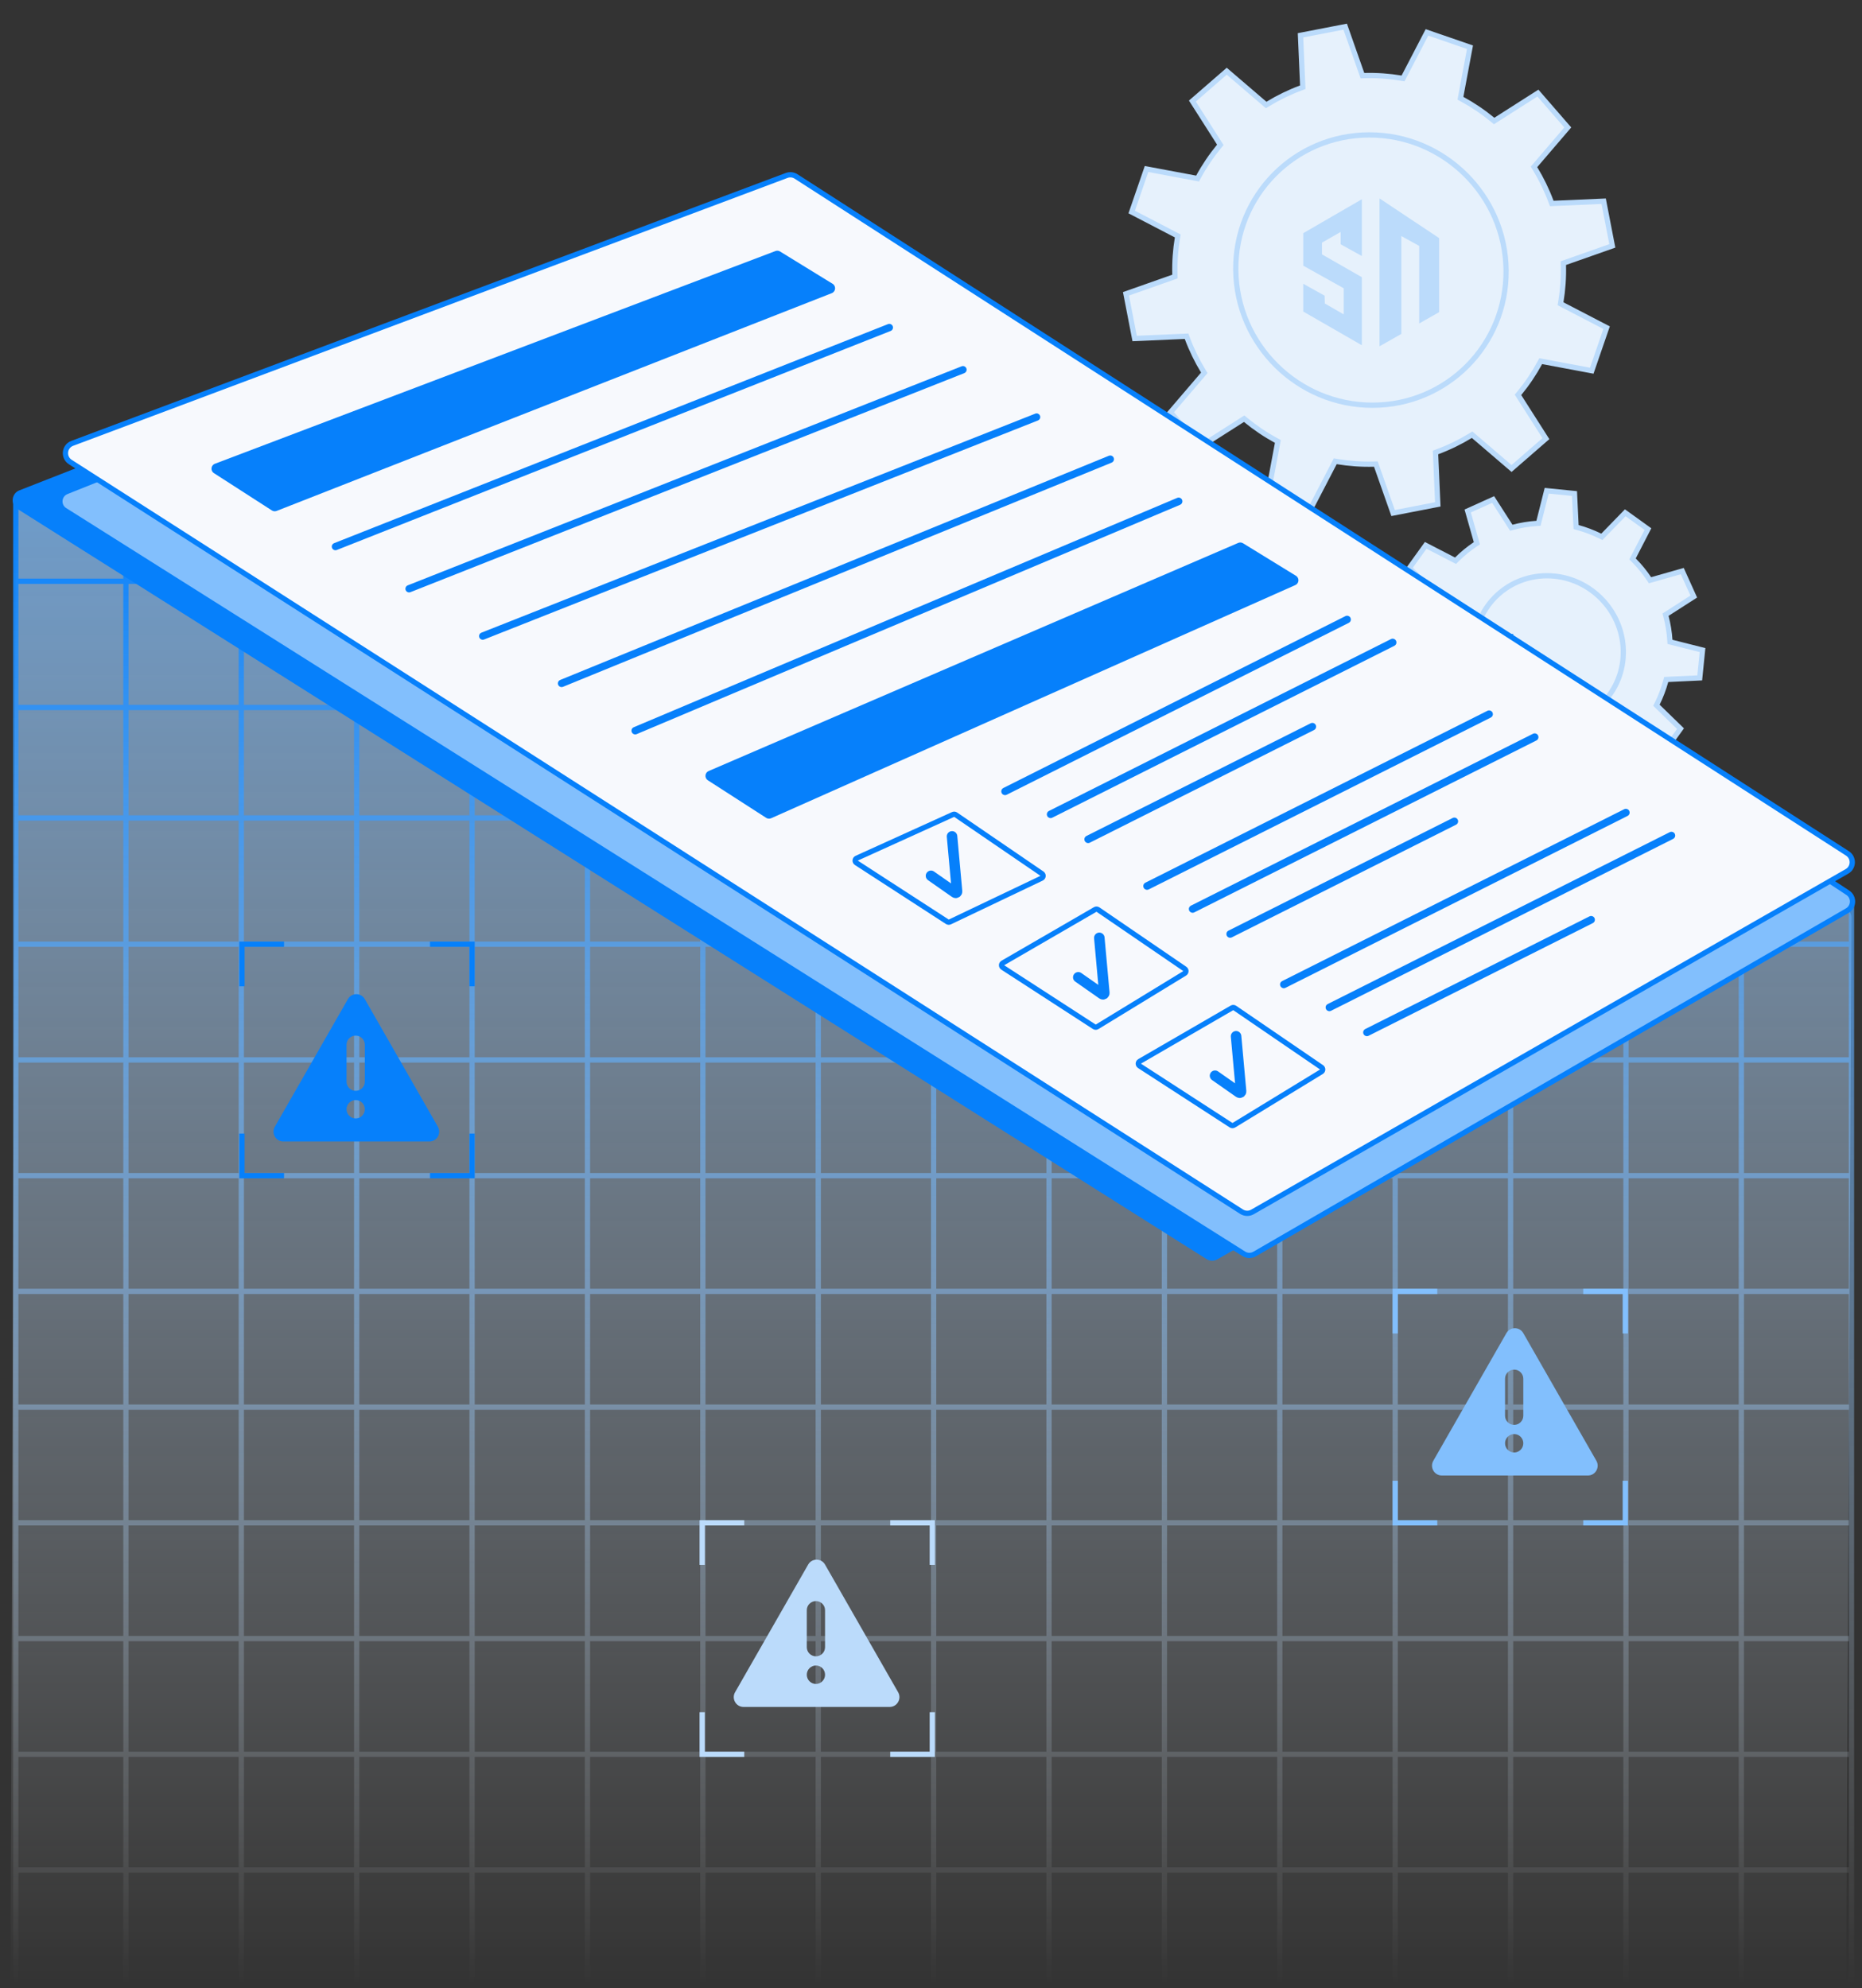 <svg width="354" height="378" viewBox="0 0 354 378" fill="none" xmlns="http://www.w3.org/2000/svg">
<rect x="0" y="0" width="354" height="378" fill="#333333" stroke="none"/>
<path d="M315.077 133.744L314.915 134.07L315.176 134.324L319.494 138.521L316.392 142.834L311.044 140.073L310.72 139.906L310.462 140.163C309.377 141.244 308.209 142.195 306.969 143.028L306.667 143.23L306.766 143.579L308.409 149.366L303.567 151.55L300.317 146.486L300.12 146.18L299.769 146.273C298.312 146.656 296.82 146.9 295.315 147L294.952 147.025L294.864 147.377L293.39 153.213L288.104 152.683L287.82 146.672L287.803 146.31L287.453 146.214C286.013 145.817 284.6 145.285 283.232 144.608L282.905 144.447L282.652 144.708L278.454 149.026L274.142 145.924L276.902 140.576L277.069 140.252L276.812 139.994C275.731 138.909 274.781 137.741 273.948 136.501L273.745 136.199L273.396 136.298L267.61 137.941L265.426 133.099L270.489 129.849L270.795 129.652L270.703 129.301C270.32 127.843 270.076 126.352 269.975 124.847L269.951 124.484L269.599 124.395L263.763 122.922L264.293 117.636L270.303 117.352L270.665 117.335L270.762 116.985C271.158 115.545 271.691 114.132 272.367 112.764L272.528 112.437L272.267 112.184L267.949 107.986L271.052 103.674L276.4 106.434L276.723 106.601L276.982 106.344C278.067 105.263 279.235 104.313 280.475 103.48L280.776 103.277L280.677 102.928L279.035 97.142L283.876 94.958L287.127 100.021L287.323 100.327L287.675 100.235C289.132 99.852 290.623 99.608 292.129 99.507L292.491 99.483L292.58 99.13L294.053 93.294L299.339 93.824L299.623 99.835L299.641 100.197L299.99 100.294C301.431 100.69 302.843 101.223 304.212 101.899L304.538 102.06L304.792 101.799L308.989 97.481L313.302 100.584L310.541 105.931L310.374 106.255L310.631 106.514C311.712 107.598 312.663 108.767 313.496 110.007L313.698 110.308L314.047 110.209L319.834 108.566L322.018 113.408L316.954 116.659L316.648 116.855L316.741 117.207C317.124 118.664 317.368 120.155 317.468 121.66L317.493 122.023L317.845 122.112L323.681 123.585L323.151 128.871L317.14 129.155L316.778 129.172L316.682 129.522C316.285 130.963 315.753 132.375 315.077 133.744Z" fill="#E6F1FC" stroke="#BBDBFB"/>
<path d="M308.62 123.618C308.811 131.442 302.622 137.784 294.796 137.784C286.971 137.784 280.472 131.442 280.28 123.618C280.089 115.795 286.278 109.453 294.104 109.453C301.929 109.453 308.428 115.795 308.62 123.618Z" stroke="#BBDBFB"/>
<path d="M294.89 38.341L295.016 38.682L295.38 38.666L304.885 38.25L306.531 46.745L297.563 49.903L297.219 50.025L297.229 50.389C297.296 52.766 297.126 55.099 296.746 57.386L296.687 57.744L297.009 57.912L305.443 62.293L302.622 70.473L293.278 68.724L292.921 68.657L292.747 68.976C291.628 71.031 290.316 72.976 288.827 74.784L288.596 75.064L288.791 75.37L293.906 83.388L287.372 89.063L280.153 82.877L279.877 82.641L279.568 82.829C277.586 84.034 275.48 85.064 273.259 85.89L272.917 86.017L272.933 86.38L273.35 95.885L264.855 97.532L261.696 88.564L261.575 88.22L261.211 88.23C258.834 88.296 256.501 88.126 254.214 87.747L253.855 87.688L253.688 88.01L249.307 96.443L241.127 93.623L242.876 84.278L242.943 83.921L242.623 83.747C240.569 82.629 238.624 81.317 236.816 79.828L236.536 79.597L236.229 79.792L228.212 84.906L222.537 78.372L228.723 71.153L228.959 70.878L228.771 70.568C227.565 68.586 226.536 66.48 225.71 64.259L225.583 63.918L225.219 63.934L215.715 64.351L214.068 55.855L223.036 52.697L223.38 52.576L223.37 52.211C223.304 49.834 223.474 47.502 223.853 45.214L223.912 44.856L223.59 44.689L215.157 40.307L217.977 32.127L227.321 33.876L227.679 33.943L227.852 33.624C228.971 31.569 230.283 29.624 231.772 27.817L232.003 27.536L231.808 27.23L226.693 19.212L233.227 13.537L240.447 19.724L240.722 19.959L241.032 19.771C243.014 18.566 245.119 17.537 247.341 16.71L247.682 16.583L247.666 16.22L247.249 6.715L255.745 5.069L258.903 14.037L259.024 14.381L259.388 14.37C261.765 14.304 264.098 14.474 266.386 14.853L266.744 14.913L266.911 14.591L271.292 6.157L279.472 8.977L277.723 18.322L277.657 18.679L277.976 18.853C280.03 19.971 281.975 21.284 283.783 22.773L284.064 23.004L284.37 22.808L292.387 17.694L298.062 24.228L291.876 31.447L291.64 31.722L291.829 32.032C293.034 34.014 294.063 36.12 294.89 38.341Z" fill="#E6F1FC" stroke="#BBDBFB"/>
<path d="M286.335 51.342C286.494 65.533 275.12 77.036 260.928 77.036C246.737 77.036 235.103 65.533 234.943 51.342C234.783 37.152 246.158 25.648 260.349 25.648C274.541 25.648 286.175 37.152 286.335 51.342Z" fill="#E6F1FC" stroke="#BBDBFB"/>
<path d="M273.61 59.341V45.267L262.273 37.722V65.831L266.417 63.485V44.876L269.818 46.753V61.491L273.61 59.341Z" fill="#BBDBFB"/>
<path d="M251.328 48.356V46.127L254.885 44.094V46.44L258.912 48.668V37.878L247.77 44.329V50.506L255.472 54.806V59.771L251.875 57.699L251.836 56.214L247.77 53.946V59.224L258.912 65.635V52.695L251.328 48.356Z" fill="#BBDBFB"/>
<path d="M2.988 95.5C2.993 94.218 4.185 93.272 5.434 93.558L350.438 172.475C351.351 172.684 351.997 173.498 351.992 174.435L351.003 377H2L2.988 95.5Z" fill="url(#paint0_linear_1481_433)"/>
<path d="M2.999 95L2.999 110.5M2.999 110.5L2.999 134.5M2.999 110.5H23.939M2.999 110.5H2.5M2.999 134.5L2.999 155.5M2.999 134.5H23.939M2.999 134.5H2.5M2.999 155.5L2.999 179.5M2.999 155.5H23.939M2.999 155.5H2.5M2.999 179.5L2.999 201.5M2.999 179.5H23.939M2.999 179.5H2.5M2.999 201.5L2.999 223.5M2.999 201.5H23.939M2.999 201.5H2.5M2.999 223.5L2.999 245.5M2.999 223.5H23.939M2.999 223.5H2.5M2.999 245.5L2.999 267.5M2.999 245.5H23.939M2.999 245.5H2.5M2.999 267.5L2.999 289.5M2.999 267.5H23.939M2.999 267.5H2.5M2.999 289.5L2.999 311.5M2.999 289.5H23.939M2.999 289.5H2.5M2.999 311.5L2.999 333.5M2.999 311.5H23.939M2.999 311.5H2.5M2.999 333.5L2.999 355.5M2.999 333.5H23.939M2.999 333.5H2.5M2.999 355.5L2.999 377M2.999 355.5H23.939M2.999 355.5H2.5M23.939 95V110.5M23.939 110.5L23.939 134.5M23.939 110.5H45.876M23.939 134.5V155.5M23.939 134.5H45.876M23.939 155.5L23.939 179.5M23.939 155.5H45.876M23.939 179.5V201.5M23.939 179.5H45.876M23.939 201.5L23.939 223.5M23.939 201.5H45.876M23.939 223.5V245.5M23.939 223.5H45.876M23.939 245.5L23.939 267.5M23.939 245.5H45.876M23.939 267.5V289.5M23.939 267.5H45.876M23.939 289.5L23.939 311.5M23.939 289.5H45.876M23.939 311.5V333.5M23.939 311.5H45.876M23.939 333.5L23.939 355.5M23.939 333.5H45.876M23.939 355.5V377M23.939 355.5H45.876M45.876 95V110.5M45.876 110.5V134.5M45.876 110.5H67.813M45.876 134.5L45.876 155.5M45.876 134.5H67.813M45.876 155.5V179.5M45.876 155.5H67.813M45.876 179.5V201.5M45.876 179.5L67.813 179.5M45.876 201.5V223.5M45.876 201.5L67.813 201.5M45.876 223.5L45.876 245.5M45.876 223.5H67.813M45.876 245.5V267.5M45.876 245.5H67.813M45.876 267.5V289.5M45.876 267.5H67.813M45.876 289.5V311.5M45.876 289.5H67.813M45.876 311.5L45.876 333.5M45.876 311.5H67.813M45.876 333.5V355.5M45.876 333.5H67.813M45.876 355.5V377M45.876 355.5H67.813M67.813 95V110.5M67.813 110.5V134.5M67.813 110.5H89.751M67.813 134.5V155.5M67.813 134.5H89.751M67.813 155.5L67.813 179.5M67.813 155.5H89.751M67.813 179.5V201.5M67.813 179.5H89.751M67.813 201.5V223.5M67.813 201.5H89.751M67.813 223.5V245.5M67.813 223.5L89.751 223.5M67.813 245.5V267.5M67.813 245.5L89.751 245.5M67.813 267.5V289.5M67.813 267.5L89.751 267.5M67.813 289.5L67.813 311.5M67.813 289.5L89.751 289.5M67.813 311.5V333.5M67.813 311.5L89.751 311.5M67.813 333.5V355.5M67.813 333.5L89.751 333.5M67.813 355.5V377M67.813 355.5H89.751M89.751 95V110.5M89.751 110.5V134.5M89.751 110.5H111.688M89.751 134.5V155.5M89.751 134.5H111.688M89.751 155.5L89.751 179.5M89.751 155.5H111.688M89.751 179.5V201.5M89.751 179.5H111.688M89.751 201.5V223.5M89.751 201.5H111.688M89.751 223.5V245.5M89.751 223.5H111.688M89.751 245.5V267.5M89.751 245.5H111.688M89.751 267.5V289.5M89.751 267.5H111.688M89.751 289.5L89.751 311.5M89.751 289.5H111.688M89.751 311.5V333.5M89.751 311.5H111.688M89.751 333.5V355.5M89.751 333.5H111.688M89.751 355.5V377M89.751 355.5H111.688M111.688 95V110.5M111.688 110.5V134.5M111.688 110.5H133.625M111.688 134.5V155.5M111.688 134.5H133.625M111.688 155.5L111.688 179.5M111.688 155.5H133.625M111.688 179.5V201.5M111.688 179.5L133.625 179.5M111.688 201.5V223.5M111.688 201.5L133.625 201.5M111.688 223.5V245.5M111.688 223.5H133.625M111.688 245.5V267.5M111.688 245.5H133.625M111.688 267.5V289.5M111.688 267.5H133.625M111.688 289.5L111.688 311.5M111.688 289.5H133.625M111.688 311.5V333.5M111.688 311.5H133.625M111.688 333.5V355.5M111.688 333.5H133.625M111.688 355.5V377M111.688 355.5H133.625M133.625 95V110.5M133.625 110.5V134.5M133.625 110.5H155.563M133.625 134.5V155.5M133.625 134.5H155.563M133.625 155.5V179.5M133.625 155.5H155.563M133.625 179.5V201.5M133.625 179.5H155.563M133.625 201.5V223.5M133.625 201.5H155.563M133.625 223.5L133.625 245.5M133.625 223.5H155.563M133.625 245.5V267.5M133.625 245.5H155.563M133.625 267.5V289.5M133.625 267.5H155.563M133.625 289.5V311.5M133.625 289.5H155.563M133.625 311.5V333.5M133.625 311.5H155.563M133.625 333.5V355.5M133.625 333.5H155.563M133.625 355.5V377M133.625 355.5H155.563M155.563 95V110.5M155.563 110.5V134.5M155.563 110.5H177.5M155.563 134.5V155.5M155.563 134.5H177.5M155.563 155.5V179.5M155.563 155.5H177.5M155.563 179.5V201.5M155.563 179.5H177.5M155.563 201.5V223.5M155.563 201.5H177.5M155.563 223.5L155.563 245.5M155.563 223.5H177.5M155.563 245.5V267.5M155.563 245.5H177.5M155.563 267.5V289.5M155.563 267.5H177.5M155.563 289.5V311.5M155.563 289.5H177.5M155.563 311.5V333.5M155.563 311.5H177.5M155.563 333.5V355.5M155.563 333.5H177.5M155.563 355.5V377M155.563 355.5L177.5 355.5M177.5 95V110.5M177.5 110.5V134.5M177.5 110.5H199.437M177.5 134.5V155.5M177.5 134.5H199.437M177.5 155.5V179.5M177.5 155.5H199.437M177.5 179.5V201.5M177.5 179.5H199.437M177.5 201.5V223.5M177.5 201.5H199.437M177.5 223.5L177.5 245.5M177.5 223.5H199.437M177.5 245.5V267.5M177.5 245.5H199.437M177.5 267.5V289.5M177.5 267.5H199.437M177.5 289.5V311.5M177.5 289.5H199.437M177.5 311.5V333.5M177.5 311.5H199.437M177.5 333.5V355.5M177.5 333.5H199.437M177.5 355.5V377M177.5 355.5H199.437M199.437 95V110.5M199.437 110.5V134.5M199.437 110.5H221.375M199.437 134.5V155.5M199.437 134.5H221.375M199.437 155.5V179.5M199.437 155.5H221.375M199.437 179.5V201.5M199.437 179.5L221.375 179.5M199.437 201.5V223.5M199.437 201.5L221.375 201.5M199.437 223.5L199.437 245.5M199.437 223.5H221.375M199.437 245.5V267.5M199.437 245.5H221.375M199.437 267.5V289.5M199.437 267.5H221.375M199.437 289.5V311.5M199.437 289.5H221.375M199.437 311.5V333.5M199.437 311.5H221.375M199.437 333.5V355.5M199.437 333.5H221.375M199.437 355.5V377M199.437 355.5H221.375M221.375 95V110.5M221.375 110.5V134.5M221.375 110.5H243.312M221.375 134.5V155.5M221.375 134.5H243.312M221.375 155.5V179.5M221.375 155.5H243.312M221.375 179.5V201.5M221.375 179.5H243.312M221.375 201.5V223.5M221.375 201.5H243.312M221.375 223.5L221.375 245.5M221.375 223.5H243.312M221.375 245.5V267.5M221.375 245.5H243.312M221.375 267.5V289.5M221.375 267.5H243.312M221.375 289.5V311.5M221.375 289.5H243.312M221.375 311.5V333.5M221.375 311.5H243.312M221.375 333.5V355.5M221.375 333.5H243.312M221.375 355.5V377M221.375 355.5H243.312M243.312 95V110.5M243.312 110.5V134.5M243.312 110.5H254.779M243.312 134.5V155.5M243.312 134.5H265.249M243.312 155.5V179.5M243.312 155.5H265.249M243.312 179.5V201.5M243.312 179.5H265.249M243.312 201.5V223.5M243.312 201.5H265.249M243.312 223.5L243.312 245.5M243.312 223.5L265.249 223.5M243.312 245.5V267.5M243.312 245.5L265.249 245.5M243.312 267.5V289.5M243.312 267.5L265.249 267.5M243.312 289.5V311.5M243.312 289.5L265.249 289.5M243.312 311.5V333.5M243.312 311.5L265.249 311.5M243.312 333.5V355.5M243.312 333.5L265.249 333.5M243.312 355.5V377M243.312 355.5H265.249M265.249 110.5V134.5M265.249 134.5V155.5M265.249 134.5H287.187M265.249 155.5V179.5M265.249 155.5H286.688M265.249 179.5V201.5M265.249 179.5H287.187M265.249 201.5V223.5M265.249 201.5H287.187M265.249 223.5V245.5M265.249 223.5H287.187M265.249 245.5V267.5M265.249 245.5H287.187M265.249 267.5V289.5M265.249 267.5H287.187M265.249 289.5V311.5M265.249 289.5H287.187M265.249 311.5V333.5M265.249 311.5H287.187M265.249 333.5V355.5M265.249 333.5H287.187M265.249 355.5V377M265.249 355.5H287.187M287.187 120.5V134.5M287.187 134.5V179.5M287.187 134.5H300.648M287.187 179.5V201.5M287.187 179.5L351.503 179.5M287.187 201.5V223.5M287.187 201.5L309.124 201.5M287.187 223.5V245.5M287.187 223.5H309.124M287.187 245.5V267.5M287.187 245.5H309.124M287.187 267.5V289.5M287.187 267.5H309.124M287.187 289.5V311.5M287.187 289.5H309.124M287.187 311.5V333.5M287.187 311.5H309.124M287.187 333.5V355.5M287.187 333.5H309.124M287.187 355.5V377M287.187 355.5H309.124M309.124 196V201.5M309.124 201.5V223.5M309.124 201.5H331.061M309.124 223.5V245.5M309.124 223.5H331.061M309.124 245.5V267.5M309.124 245.5H331.061M309.124 267.5V289.5M309.124 267.5H331.061M309.124 289.5V311.5M309.124 289.5H331.061M309.124 311.5V333.5M309.124 311.5H331.061M309.124 333.5V355.5M309.124 333.5H331.061M309.124 355.5V377M309.124 355.5H331.061M331.061 184V201.5M331.061 201.5V223.5M331.061 201.5H351.503M331.061 223.5V245.5M331.061 223.5H351.503M331.061 245.5V267.5M331.061 245.5H351.503M331.061 267.5V289.5M331.061 267.5H351.503M331.061 289.5V311.5M331.061 289.5H351.503M331.061 311.5V333.5M331.061 311.5H351.503M331.061 333.5V355.5M331.061 333.5H351.503M331.061 355.5V377M331.061 355.5H351.503M352.001 171V377M352.5 377.5H2.5" stroke="url(#paint1_linear_1481_433)"/>
<path d="M150.009 35.889L3.683 93.22C2.156 93.818 1.959 95.898 3.346 96.773L229.382 239.36C230.007 239.754 230.797 239.772 231.439 239.406L346.237 174.015C347.517 173.286 347.596 171.47 346.385 170.632L151.876 36.106C151.328 35.727 150.628 35.646 150.009 35.889Z" fill="#0680FB"/>
<path d="M150.53 38.388L12.645 93.462C11.127 94.069 10.937 96.14 12.32 97.011L236.461 238.355C237.09 238.752 237.887 238.766 238.531 238.394L351.202 173.118C352.488 172.373 352.541 170.535 351.301 169.717L152.372 38.575C151.826 38.215 151.138 38.145 150.53 38.388Z" fill="#82BFFD" stroke="#0680FB"/>
<path fill-rule="evenodd" clip-rule="evenodd" d="M66.147 189.933C66.859 188.689 68.641 188.689 69.353 189.933L83.249 214.2C83.962 215.444 83.071 217 81.646 217H53.854C52.429 217 51.538 215.444 52.251 214.2L66.147 189.933ZM69.357 210.875C69.357 211.842 68.58 212.625 67.621 212.625C66.663 212.625 65.886 211.842 65.886 210.875C65.886 209.909 66.663 209.125 67.621 209.125C68.58 209.125 69.357 209.909 69.357 210.875ZM67.621 196.875C66.663 196.875 65.886 197.652 65.886 198.611V205.639C65.886 206.598 66.663 207.375 67.621 207.375C68.58 207.375 69.357 206.598 69.357 205.639V198.611C69.357 197.652 68.58 196.875 67.621 196.875Z" fill="#0680FB"/>
<path d="M46 187.5V179.5H54" stroke="#0680FB"/>
<path d="M89.75 187.5V179.5H81.75" stroke="#0680FB"/>
<path d="M46 215.5V223.5H54" stroke="#0680FB"/>
<path d="M89.75 215.5V223.5H81.75" stroke="#0680FB"/>
<path fill-rule="evenodd" clip-rule="evenodd" d="M153.647 297.433C154.359 296.189 156.141 296.189 156.853 297.433L170.749 321.7C171.462 322.944 170.571 324.5 169.146 324.5H141.354C139.929 324.5 139.038 322.944 139.751 321.7L153.647 297.433ZM156.857 318.375C156.857 319.342 156.08 320.125 155.121 320.125C154.163 320.125 153.386 319.342 153.386 318.375C153.386 317.409 154.163 316.625 155.121 316.625C156.08 316.625 156.857 317.409 156.857 318.375ZM155.121 304.375C154.163 304.375 153.386 305.152 153.386 306.111V313.139C153.386 314.098 154.163 314.875 155.121 314.875C156.08 314.875 156.857 314.098 156.857 313.139V306.111C156.857 305.152 156.08 304.375 155.121 304.375Z" fill="#BBDBFB"/>
<path d="M133.5 297.5V289.5H141.5" stroke="#BBDBFB"/>
<path d="M177.25 297.5V289.5H169.25" stroke="#BBDBFB"/>
<path d="M133.5 325.5V333.5H141.5" stroke="#BBDBFB"/>
<path d="M177.25 325.5V333.5H169.25" stroke="#BBDBFB"/>
<path fill-rule="evenodd" clip-rule="evenodd" d="M286.397 253.433C287.109 252.189 288.891 252.189 289.603 253.433L303.499 277.7C304.212 278.944 303.321 280.5 301.896 280.5H274.104C272.679 280.5 271.788 278.944 272.501 277.7L286.397 253.433ZM289.607 274.375C289.607 275.342 288.83 276.125 287.871 276.125C286.913 276.125 286.136 275.342 286.136 274.375C286.136 273.409 286.913 272.625 287.871 272.625C288.83 272.625 289.607 273.409 289.607 274.375ZM287.871 260.375C286.913 260.375 286.136 261.152 286.136 262.111V269.139C286.136 270.098 286.913 270.875 287.871 270.875C288.83 270.875 289.607 270.098 289.607 269.139V262.111C289.607 261.152 288.83 260.375 287.871 260.375Z" fill="#82BFFD"/>
<path d="M265.25 253.5V245.5H273.25" stroke="#82BFFD"/>
<path d="M309 253.5V245.5H301" stroke="#82BFFD"/>
<path d="M265.25 281.5V289.5H273.25" stroke="#82BFFD"/>
<path d="M309 281.5V289.5H301" stroke="#82BFFD"/>
<path d="M149.56 33.353L13.742 84.279C12.199 84.858 11.978 86.948 13.366 87.837L236.042 230.347C236.669 230.748 237.468 230.768 238.114 230.398L351.144 165.653C352.446 164.908 352.494 163.048 351.233 162.236L151.344 33.544C150.813 33.202 150.151 33.131 149.56 33.353Z" fill="#F7F9FD" stroke="#0680FB"/>
<path d="M40.666 89.941C39.976 89.497 40.085 88.456 40.853 88.165L147.422 47.727C147.712 47.617 148.036 47.648 148.3 47.81L158.291 53.95C158.994 54.382 158.901 55.431 158.132 55.733L52.595 97.129C52.296 97.246 51.958 97.212 51.688 97.038L40.666 89.941Z" fill="#0680FB"/>
<path d="M134.578 148.339C133.905 147.905 133.989 146.896 134.724 146.579L235.405 103.212C235.704 103.083 236.046 103.108 236.324 103.279L246.382 109.46C247.068 109.881 247 110.899 246.265 111.226L146.612 155.55C146.304 155.687 145.947 155.66 145.664 155.477L134.578 148.339Z" fill="#0680FB"/>
<path d="M63.483 104.541C62.926 104.285 62.947 103.486 63.518 103.261L168.821 61.619C168.998 61.55 169.195 61.555 169.368 61.634C169.925 61.89 169.904 62.689 169.333 62.915L64.03 104.556C63.853 104.626 63.656 104.62 63.483 104.541Z" fill="#0680FB"/>
<path d="M77.483 112.559C76.926 112.303 76.947 111.504 77.518 111.278L182.821 69.637C182.998 69.567 183.195 69.573 183.368 69.652C183.925 69.908 183.904 70.707 183.333 70.933L78.03 112.574C77.853 112.644 77.656 112.638 77.483 112.559Z" fill="#0680FB"/>
<path d="M91.483 121.559C90.926 121.303 90.947 120.504 91.518 120.278L196.821 78.637C196.998 78.567 197.195 78.573 197.368 78.652C197.925 78.908 197.904 79.707 197.333 79.933L92.03 121.574C91.853 121.644 91.656 121.638 91.483 121.559Z" fill="#0680FB"/>
<path d="M106.476 130.556C105.916 130.299 105.933 129.497 106.503 129.264L210.815 86.644C210.995 86.57 211.198 86.574 211.375 86.655C211.935 86.912 211.918 87.714 211.348 87.947L107.036 130.568C106.856 130.641 106.653 130.637 106.476 130.556Z" fill="#0680FB"/>
<path d="M120.469 139.552C119.906 139.294 119.919 138.491 120.489 138.25L223.809 94.65C223.993 94.572 224.201 94.575 224.382 94.659C224.945 94.917 224.932 95.72 224.362 95.961L121.042 139.561C120.858 139.639 120.65 139.636 120.469 139.552Z" fill="#0680FB"/>
<path d="M243.911 187.849C243.26 187.697 243.155 186.814 243.752 186.514L308.788 153.836C308.938 153.761 309.109 153.741 309.272 153.779C309.923 153.931 310.028 154.814 309.43 155.114L244.394 187.792C244.245 187.867 244.074 187.887 243.911 187.849Z" fill="#0680FB"/>
<path d="M252.575 192.213C251.924 192.061 251.819 191.178 252.416 190.878L317.453 158.2C317.602 158.125 317.773 158.105 317.936 158.143C318.587 158.295 318.692 159.178 318.095 159.478L253.058 192.156C252.909 192.231 252.738 192.251 252.575 192.213Z" fill="#0680FB"/>
<path d="M259.573 196.916C259.031 196.664 259.019 195.897 259.553 195.629L302.182 174.21C302.377 174.111 302.606 174.108 302.804 174.2C303.346 174.452 303.358 175.219 302.824 175.487L260.195 196.906C260 197.004 259.771 197.008 259.573 196.916Z" fill="#0680FB"/>
<path d="M216.641 202.625C216.327 202.422 216.339 201.96 216.662 201.773L234.213 191.605C234.379 191.508 234.587 191.516 234.746 191.624L251.25 202.903C251.55 203.108 251.538 203.554 251.229 203.743L234.578 213.911C234.414 214.011 234.207 214.008 234.046 213.904L216.641 202.625Z" stroke="#0680FB"/>
<path d="M231 204.5L235.559 207.691C235.733 207.813 235.971 207.676 235.951 207.464L235 197" stroke="#0680FB" stroke-width="2" stroke-linecap="round"/>
<path d="M217.911 169.141C217.26 168.989 217.155 168.106 217.752 167.806L282.788 135.128C282.938 135.053 283.109 135.033 283.272 135.071C283.923 135.223 284.028 136.106 283.43 136.406L218.394 169.084C218.245 169.159 218.074 169.179 217.911 169.141Z" fill="#0680FB"/>
<path d="M226.575 173.506C225.924 173.353 225.819 172.471 226.416 172.17L291.453 139.492C291.602 139.417 291.773 139.397 291.936 139.435C292.587 139.587 292.692 140.47 292.095 140.77L227.058 173.448C226.909 173.523 226.738 173.544 226.575 173.506Z" fill="#0680FB"/>
<path d="M233.573 178.208C233.031 177.956 233.019 177.189 233.553 176.921L276.182 155.502C276.377 155.404 276.606 155.4 276.804 155.492C277.346 155.745 277.358 156.511 276.824 156.78L234.195 178.198C234 178.297 233.771 178.3 233.573 178.208Z" fill="#0680FB"/>
<path d="M190.641 183.917C190.327 183.714 190.339 183.252 190.662 183.065L208.213 172.897C208.379 172.8 208.587 172.808 208.746 172.917L225.25 184.196C225.55 184.4 225.538 184.846 225.229 185.035L208.578 195.203C208.414 195.303 208.207 195.3 208.046 195.196L190.641 183.917Z" stroke="#0680FB"/>
<path d="M205 185.792L209.559 188.983C209.733 189.105 209.971 188.968 209.951 188.756L209 178.292" stroke="#0680FB" stroke-width="2" stroke-linecap="round"/>
<path d="M190.911 151.141C190.26 150.989 190.155 150.106 190.752 149.806L255.788 117.128C255.938 117.053 256.109 117.033 256.272 117.071C256.923 117.223 257.028 118.106 256.43 118.406L191.394 151.084C191.245 151.159 191.074 151.179 190.911 151.141Z" fill="#0680FB"/>
<path d="M199.575 155.506C198.924 155.353 198.819 154.471 199.416 154.17L264.453 121.492C264.602 121.417 264.773 121.397 264.936 121.435C265.587 121.587 265.692 122.47 265.095 122.77L200.058 155.448C199.909 155.523 199.738 155.544 199.575 155.506Z" fill="#0680FB"/>
<path d="M206.573 160.208C206.031 159.956 206.019 159.189 206.553 158.921L249.182 137.502C249.377 137.404 249.606 137.4 249.804 137.492C250.346 137.745 250.358 138.511 249.824 138.78L207.195 160.198C207 160.297 206.771 160.3 206.573 160.208Z" fill="#0680FB"/>
<path d="M162.807 164.025C162.475 163.81 162.512 163.313 162.872 163.15L181.201 154.836C181.36 154.764 181.546 154.78 181.69 154.879L198.093 166.088C198.411 166.306 198.374 166.786 198.026 166.952L189.84 170.855L180.591 175.266C180.435 175.34 180.25 175.328 180.104 175.234L162.807 164.025Z" stroke="#0680FB"/>
<path d="M177 166.5L181.559 169.691C181.733 169.813 181.971 169.676 181.951 169.464L181 159" stroke="#0680FB" stroke-width="2" stroke-linecap="round"/>
<defs>
<linearGradient id="paint0_linear_1481_433" x1="175.504" y1="93" x2="175.504" y2="377" gradientUnits="userSpaceOnUse">
<stop stop-color="#82BFFD" stop-opacity="0.75"/>
<stop offset="1" stop-color="white" stop-opacity="0"/>
</linearGradient>
<linearGradient id="paint1_linear_1481_433" x1="177.5" y1="95" x2="177.5" y2="377.5" gradientUnits="userSpaceOnUse">
<stop stop-color="#0680FB"/>
<stop offset="1" stop-color="white" stop-opacity="0"/>
</linearGradient>
</defs>
</svg>
